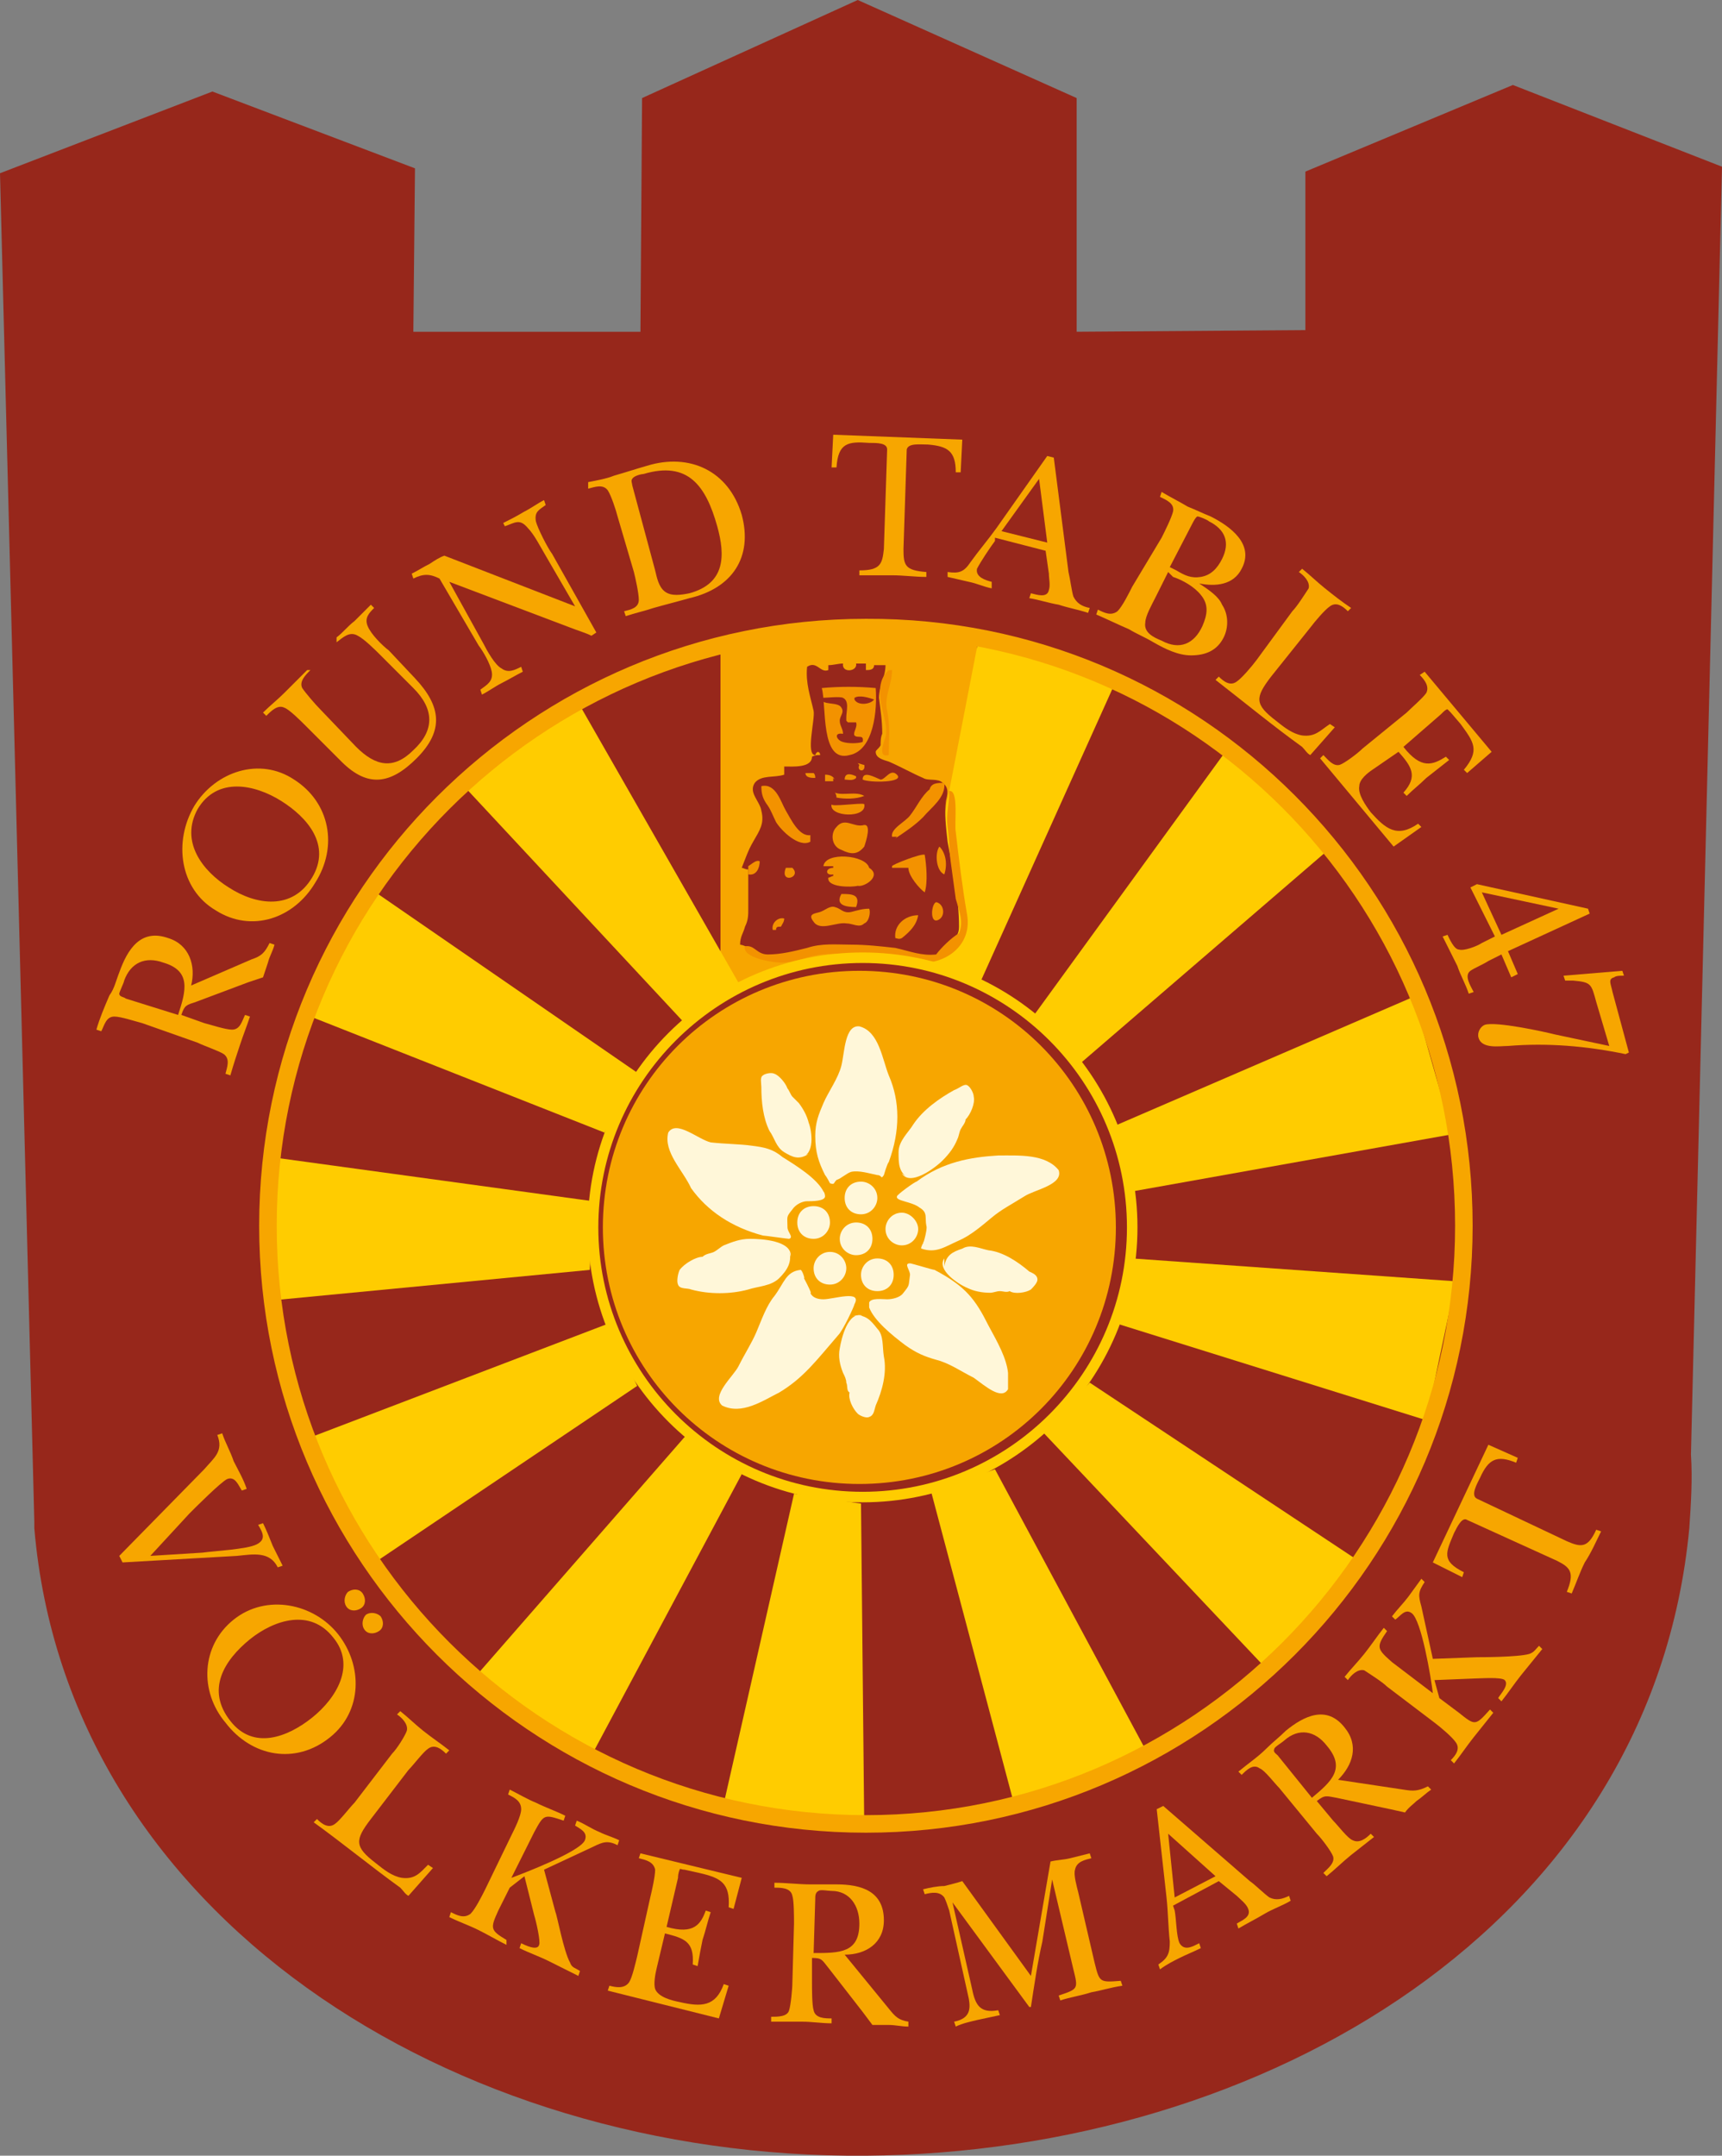 <?xml version="1.0" encoding="UTF-8"?> <svg xmlns="http://www.w3.org/2000/svg" xmlns:xlink="http://www.w3.org/1999/xlink" version="1.1" x="0px" y="0px" viewBox="0 0 105.4 131.9" style="enable-background:new 0 0 105.4 131.9;" xml:space="preserve"><rect x="0" y="0" width="105.4" height="131.9" fill="#808080" stroke="none"/> <style type="text/css"> .st0{fill:#97271B;} .st1{fill:#F7A600;} .st2{fill:#FFCC00;} .st3{fill:#F39200;} .st4{fill:none;stroke:#FFCC00;stroke-width:0.644;} .st5{fill:#FFF7D9;} .st6{fill:none;stroke:#F7A600;stroke-width:1.074;} </style> <g id="Ebene_1"> </g> <g id="Ebene_2"> <path class="st0" d="M105.4,10.2l-12.8-5l-12.7,5.3v9.7l-14,0.1V6L52.5,0L39.3,6l-0.1,14.3l-13.9,0l0.1-10L13,5.6l-13,5l2.1,82.5 l0,0c0,0.1,0,0.3,0,0.4c2,23.6,25.5,38.6,50.9,38.4c24.4-0.2,48.1-14.1,50.4-38.4c0.1-1.5,0.2-3,0.1-4.5L105.4,10.2z"></path> <path class="st1" d="M59.9,60.3c0,0-3.2-1.5-5.5-1.6c-2.3-0.2-3.3-0.1-5.2,0.3c-2,0.4-5.1,1.9-5.1,1.9l0-21.2c0,0,3.5-0.9,7.3-1.1 c3.9-0.2,8.4,0.8,8.4,0.8L59.9,60.3z"></path> <g> <polygon class="st2" points="52.9,111.9 44.2,110.8 48.6,91.4 52.7,92 "></polygon> <polygon class="st2" points="70.3,107.4 62.1,110.5 57,91.3 60.9,89.9 "></polygon> <polygon class="st2" points="83.3,95.6 77.6,102.2 63.9,87.7 66.7,84.6 "></polygon> <polygon class="st2" points="89.1,78.4 87.3,86.9 68.4,81 69.3,77 "></polygon> <polygon class="st2" points="86.5,61 88.9,69.4 69.3,72.9 68.2,68.9 "></polygon> <polygon class="st2" points="75,46 81.3,52 66.2,65 63.3,62.1 "></polygon> <polygon class="st2" points="59.9,39.1 68.2,41.9 60,60.1 56.1,58.7 "></polygon> <polygon class="st2" points="28.3,48 35.4,43 45.3,60.3 41.9,62.6 "></polygon> <polygon class="st2" points="18.5,62 22.7,54.4 39.1,65.7 37,69.3 "></polygon> <polygon class="st2" points="16.3,79.6 16.6,70.8 36.3,73.5 36.1,77.7 "></polygon> <polygon class="st2" points="22.5,95.9 18.6,88.1 37.2,81 39,84.8 "></polygon> <polygon class="st2" points="36,107.8 29,102.7 42.1,87.7 45.4,90.2 "></polygon> </g> <g> <path class="st1" d="M15.4,58.7c0.6-0.2,0.8-0.4,1.1-1l0.3,0.1c-0.1,0.4-0.3,0.7-0.4,1.1c-0.1,0.3-0.2,0.6-0.3,0.9l-0.9,0.3 l-3.2,1.2c-0.6,0.2-0.7,0.2-0.9,0.8l1.4,0.5c0.4,0.1,1.3,0.4,1.7,0.4c0.5,0,0.6-0.5,0.8-0.9l0.3,0.1c-0.2,0.6-0.4,1.1-0.6,1.7 c-0.2,0.6-0.4,1.2-0.6,1.9l-0.3-0.1c0.1-0.4,0.3-0.9-0.1-1.2c-0.3-0.2-1.2-0.5-1.6-0.7l-3.4-1.2c-0.4-0.1-1.3-0.4-1.7-0.4 c-0.5,0-0.6,0.5-0.8,0.9l-0.3-0.1c0.2-0.7,0.5-1.4,0.8-2.1C7,60.5,7.1,60,7.3,59.5c0.5-1.4,1.3-2.7,3-2.1c1.3,0.4,1.7,1.7,1.4,2.9 L15.4,58.7z M10.9,62.1c0.5-1.5,0.8-2.7-0.9-3.2c-1.1-0.4-2,0-2.4,1.1c0,0.1-0.3,0.7-0.3,0.8c0,0.2,0.3,0.2,0.4,0.3L10.9,62.1z"></path> <path class="st1" d="M13.2,55.7c-2.2-1.3-2.6-4.2-1.3-6.4c1.3-2.1,4-3,6.1-1.6c2.2,1.4,2.7,4.1,1.3,6.3 C18,56.2,15.4,57.1,13.2,55.7z M14,54.3c1.7,1.1,3.9,1.4,5.1-0.6c1.2-2-0.3-3.7-1.9-4.7c-1.6-1-3.9-1.5-5.1,0.5 C11,51.5,12.4,53.3,14,54.3z"></path> <path class="st1" d="M25.4,41.5c1.6,1.7,1.8,3.2,0.1,4.9c-1.6,1.6-3,1.8-4.6,0.2l-2.2-2.2c-0.3-0.3-1-1-1.3-1.1 c-0.4-0.2-0.8,0.2-1.1,0.5l-0.2-0.2c0.4-0.4,0.9-0.8,1.3-1.2c0.5-0.5,0.9-0.9,1.4-1.4L19,41c-0.3,0.3-0.7,0.7-0.5,1.1 c0.2,0.3,0.8,1,1.1,1.3l2.2,2.3c1.2,1.2,2.3,1.4,3.5,0.2c1.3-1.2,1.3-2.5,0-3.8l-2-2c-0.3-0.3-1-1-1.4-1.2 c-0.5-0.3-0.9,0.1-1.3,0.4L20.6,39c0.4-0.3,0.7-0.7,1.1-1c0.3-0.3,0.7-0.7,1-1l0.2,0.2c-0.3,0.3-0.6,0.6-0.4,1.1 c0.2,0.5,0.9,1.2,1.3,1.5L25.4,41.5z"></path> <path class="st1" d="M26.9,35.4c-0.6-0.3-1-0.3-1.6,0l-0.1-0.3c0.4-0.2,0.7-0.4,1.1-0.6c0.3-0.2,0.6-0.4,0.9-0.5l8,3.1l0,0 L33.4,34c-0.3-0.5-0.7-1.3-1.1-1.7c-0.5-0.6-0.8-0.3-1.4-0.1L30.8,32c0.4-0.2,0.8-0.4,1.3-0.7c0.4-0.2,0.8-0.5,1.2-0.7l0.1,0.3 c-0.4,0.3-0.7,0.4-0.6,1c0.1,0.4,0.7,1.6,1,2l2.7,4.8l-0.3,0.2c-0.4-0.2-0.8-0.3-1.3-0.5l-7.4-2.8l0,0l2.1,3.8 c0.2,0.4,0.7,1.3,1.1,1.5c0.4,0.3,0.8,0.1,1.2-0.1l0.1,0.3c-0.4,0.2-0.9,0.5-1.3,0.7c-0.4,0.2-0.8,0.5-1.2,0.7l-0.1-0.3 c0.4-0.3,0.8-0.5,0.7-1.1c-0.1-0.5-0.5-1.2-0.8-1.6L26.9,35.4z"></path> <path class="st1" d="M37.8,31.6c-0.1-0.4-0.4-1.3-0.6-1.6c-0.3-0.4-0.8-0.2-1.2-0.1L36,29.5c0.5-0.1,1.1-0.2,1.6-0.4 c0.7-0.2,1.3-0.4,2-0.6c2.6-0.8,5,0.3,5.8,3c0.7,2.6-0.6,4.5-3.2,5.1c-0.7,0.2-1.5,0.4-2.2,0.6c-0.6,0.2-1.1,0.3-1.7,0.5l-0.1-0.3 c0.4-0.1,0.9-0.2,0.9-0.7c0-0.4-0.2-1.3-0.3-1.7L37.8,31.6z M40.1,34.9c0.1,0.4,0.2,1,0.6,1.3c0.4,0.3,1,0.2,1.5,0.1 c2.2-0.6,2.2-2.3,1.7-4.1c-0.7-2.5-1.8-4-4.5-3.2c-0.1,0-0.6,0.1-0.7,0.3c-0.1,0.1,0,0.3,0,0.4L40.1,34.9z"></path> <path class="st1" d="M58.8,28.9l-0.3,0c0-1.3-0.5-1.6-1.7-1.7c-0.5,0-1.2-0.1-1.3,0.3l-0.2,6.1c0,1,0.1,1.3,1.4,1.4l0,0.3 c-0.7,0-1.4-0.1-2.1-0.1c-0.7,0-1.4,0-2,0l0-0.3c1.3,0,1.4-0.4,1.5-1.3l0.2-6.1c0-0.4-0.6-0.4-1.1-0.4c-1.3-0.1-1.9,0-2,1.5 l-0.3,0l0.1-2l7.9,0.3L58.8,28.9z"></path> <path class="st1" d="M60.9,33.1c-0.3,0.4-0.9,1.3-1.1,1.7c-0.1,0.5,0.5,0.7,0.9,0.8L60.7,36c-0.5-0.1-0.9-0.3-1.4-0.4 c-0.4-0.1-0.9-0.2-1.3-0.3L58,35c0.7,0.1,1,0,1.4-0.6c0.5-0.7,1.1-1.4,1.6-2.1l3.1-4.4l0.4,0.1l0.9,7c0.1,0.4,0.2,1.2,0.3,1.5 c0.2,0.4,0.5,0.6,1,0.7l-0.1,0.3c-0.6-0.2-1.2-0.3-1.8-0.5c-0.6-0.1-1.2-0.3-1.8-0.4l0.1-0.3c0.4,0.1,1,0.3,1.1-0.2 c0.1-0.3,0-0.7,0-1l-0.2-1.4l-3.1-0.8L60.9,33.1z M64.1,33.2l-0.5-3.9l-2.3,3.2L64.1,33.2z"></path> <path class="st1" d="M71.1,32.9c0.2-0.4,0.6-1.2,0.7-1.6c0.1-0.5-0.4-0.7-0.8-0.9l0.1-0.3c0.5,0.3,1.1,0.6,1.6,0.9 c0.5,0.2,0.9,0.4,1.4,0.6c1.2,0.6,2.7,1.7,1.9,3.2c-0.5,1-1.6,1.1-2.6,0.9l0,0c0.6,0.4,1.2,0.8,1.4,1.3c0.4,0.6,0.4,1.4,0.1,2 c-0.4,0.8-1.1,1.1-2,1.1c-0.8,0-1.6-0.4-2.3-0.8c-0.5-0.3-1-0.5-1.5-0.8c-0.7-0.3-1.3-0.6-2-0.9l0.1-0.3c0.4,0.2,0.8,0.4,1.2,0.1 c0.3-0.3,0.7-1.1,0.9-1.5L71.1,32.9z M70.7,36.6c-0.2,0.4-0.6,1.1-0.6,1.5c-0.1,0.6,0.5,0.9,1,1.1c1.1,0.6,2,0.2,2.5-0.9 c0.3-0.7,0.4-1.3-0.1-1.9c-0.4-0.5-1.1-0.9-1.7-1.1L71.5,35L70.7,36.6z M71.6,34.7l0.4,0.2c0.5,0.3,0.9,0.5,1.5,0.4 c0.6-0.1,1-0.5,1.3-1.1c0.5-1,0.2-1.8-0.8-2.3c-0.1-0.1-0.6-0.3-0.7-0.3c-0.1,0-0.3,0.4-0.3,0.4L71.6,34.7z"></path> <path class="st1" d="M79.1,37.4c0.3-0.3,0.8-1.1,1-1.4c0.1-0.4-0.3-0.8-0.6-1l0.2-0.2c0.5,0.4,0.9,0.8,1.4,1.2 c0.5,0.4,1,0.8,1.6,1.2l-0.2,0.2c-0.3-0.3-0.7-0.6-1.1-0.3c-0.3,0.2-0.9,0.9-1.2,1.3l-2.4,3c-1,1.3-1,1.7,0.3,2.7 c0.5,0.4,1,0.8,1.6,0.9c0.8,0.1,1.1-0.3,1.7-0.7l0.3,0.2l-1.5,1.7c-0.2-0.1-0.3-0.3-0.5-0.5c-1.8-1.3-3.5-2.7-5.3-4.1l0.2-0.2 c0.3,0.3,0.7,0.6,1.1,0.3c0.3-0.2,0.9-0.9,1.2-1.3L79.1,37.4z"></path> <path class="st1" d="M86.1,43.6c0.3-0.3,1-0.9,1.2-1.2c0.2-0.4-0.1-0.8-0.4-1.1l0.3-0.2l4.1,4.9l-1.5,1.3l-0.2-0.2 c1-1.2,0.6-1.7-0.2-2.8l-0.6-0.7c-0.1-0.1-0.2-0.2-0.2-0.2c-0.1,0-0.2,0.1-0.4,0.3l-2.3,2c1.1,1.4,1.8,1.1,2.6,0.6l0.2,0.2 c-0.5,0.4-0.9,0.7-1.4,1.1c-0.4,0.4-0.8,0.7-1.2,1.1l-0.2-0.2c0.9-1,0.5-1.6-0.3-2.5L84,47.1c-0.3,0.2-0.8,0.6-0.8,1 c-0.1,0.5,0.4,1.2,0.7,1.6c0.9,1,1.6,1.6,2.9,0.7l0.2,0.2l-1.7,1.2l-4.5-5.4l0.2-0.2c0.3,0.3,0.6,0.7,1,0.6c0.3-0.1,1.1-0.7,1.4-1 L86.1,43.6z"></path> <path class="st1" d="M91.9,58.4l-0.8,0.4c-0.3,0.2-0.8,0.4-1.1,0.6c-0.4,0.3,0,0.9,0.2,1.3l-0.3,0.1c-0.2-0.6-0.5-1.1-0.7-1.7 c-0.3-0.6-0.6-1.2-0.9-1.8l0.3-0.1c0.1,0.2,0.4,0.9,0.7,0.9c0.3,0.1,1.1-0.2,1.4-0.4l0.8-0.4L90,54.3l0.4-0.2l6.8,1.5l0.1,0.3 l-5,2.3l0.6,1.4l-0.4,0.2L91.9,58.4z M91.9,57.2l3.5-1.6l0,0l-4.7-1L91.9,57.2z"></path> <path class="st1" d="M98.5,64l-0.8-2.7c-0.3-1.1-0.3-1.2-1.4-1.3l-0.5,0l-0.1-0.3l3.6-0.3l0.1,0.3l-0.1,0c-0.1,0-0.4,0-0.5,0.1 c-0.4,0.1-0.2,0.4-0.1,0.9l1,3.7l-0.2,0.1c-2.4-0.5-4.8-0.7-7.2-0.5c-0.5,0-1.6,0.2-1.8-0.5c-0.1-0.3,0.1-0.7,0.4-0.8 c0.7-0.2,3.5,0.4,4.3,0.6L98.5,64z"></path> </g> <g> <path class="st1" d="M12.5,89.9c0.6-0.7,1.2-1.1,0.8-2.1l0.3-0.1c0.2,0.6,0.5,1.1,0.7,1.7c0.3,0.6,0.6,1.1,0.8,1.7l-0.3,0.1 c-0.2-0.3-0.4-0.9-0.9-0.7c-0.4,0.2-1.9,1.7-2.3,2.1l-2.4,2.6l3.2-0.2c0.7-0.1,2.7-0.2,3.3-0.5c0.6-0.3,0.4-0.7,0.1-1.2l0.3-0.1 c0.2,0.4,0.4,0.9,0.6,1.4c0.2,0.4,0.4,0.8,0.6,1.2L17,95.9c-0.5-1-1.5-0.8-2.5-0.7l-7,0.4l-0.2-0.4L12.5,89.9z"></path> <path class="st1" d="M14.3,99.1c2-1.6,4.9-1,6.4,0.9c1.5,1.9,1.5,4.7-0.5,6.3c-2.1,1.7-4.8,1.2-6.4-0.9 C12.2,103.5,12.3,100.7,14.3,99.1z M15.3,100.3c-1.6,1.3-2.7,3.1-1.2,5c1.4,1.8,3.5,1,5-0.2c1.5-1.2,2.7-3.2,1.3-4.9 C19,98.4,16.8,99.1,15.3,100.3z M21.3,97.4c0.3-0.2,0.7-0.2,0.9,0.1c0.2,0.3,0.2,0.7-0.1,0.9c-0.3,0.2-0.7,0.2-0.9-0.1 C21,98,21.1,97.6,21.3,97.4z M22.4,98.8c0.3-0.2,0.7-0.1,0.9,0.1c0.2,0.3,0.2,0.7-0.1,0.9c-0.3,0.2-0.7,0.2-0.9-0.1 C22.1,99.4,22.2,99,22.4,98.8z"></path> <path class="st1" d="M24,107.3c0.3-0.3,0.8-1.1,0.9-1.4c0.1-0.4-0.3-0.8-0.6-1l0.2-0.2c0.5,0.4,0.9,0.8,1.4,1.2 c0.5,0.4,1.1,0.8,1.6,1.2l-0.2,0.2c-0.3-0.3-0.7-0.6-1.1-0.3c-0.3,0.2-0.9,1-1.2,1.3l-2.3,3c-1,1.3-1,1.7,0.3,2.7 c0.5,0.4,1,0.8,1.6,0.9c0.8,0.1,1.1-0.3,1.6-0.8l0.3,0.2l-1.5,1.7c-0.2-0.1-0.3-0.3-0.5-0.5c-1.8-1.3-3.5-2.7-5.3-4l0.2-0.2 c0.3,0.3,0.7,0.6,1.1,0.3c0.3-0.2,0.9-1,1.2-1.3L24,107.3z"></path> <path class="st1" d="M31.2,115.5l-0.7,1.4c-0.5,1.1-0.5,1.2,0.5,1.8L31,119c-0.6-0.3-1.1-0.6-1.7-0.9c-0.6-0.3-1.2-0.5-1.8-0.8 l0.1-0.3c0.4,0.2,0.8,0.4,1.2,0.1c0.3-0.3,0.7-1.1,0.9-1.5l1.6-3.3c0.2-0.4,0.6-1.2,0.6-1.6c0-0.5-0.4-0.7-0.8-0.9l0.1-0.3 c0.6,0.3,1.1,0.6,1.6,0.8c0.6,0.3,1.2,0.5,1.8,0.8l-0.1,0.3c-1.2-0.4-1.2-0.4-1.8,0.7l-1.4,2.8c0.8-0.3,4.2-1.6,4.5-2.3 c0.2-0.5-0.3-0.7-0.6-0.9l0.1-0.3c0.5,0.2,0.9,0.5,1.4,0.7c0.4,0.2,0.8,0.3,1.2,0.5l-0.1,0.3c-0.6-0.3-0.9-0.2-1.5,0.1l-3,1.4 l0.7,2.6c0.1,0.2,0.5,2.4,0.9,3.1c0.1,0.3,0.3,0.3,0.6,0.5l-0.1,0.3c-0.6-0.3-1.2-0.6-1.8-0.9c-0.6-0.3-1.2-0.5-1.8-0.8l0.1-0.3 c0.2,0.1,1,0.5,1.1,0.1c0.1-0.2-0.2-1.5-0.3-1.8l-0.6-2.4L31.2,115.5z"></path> <path class="st1" d="M39.8,116.1c0.1-0.4,0.3-1.3,0.3-1.7c-0.1-0.5-0.6-0.6-1-0.7l0.1-0.3l6.2,1.5l-0.5,1.9l-0.3-0.1 c0.1-1.5-0.5-1.8-1.8-2.1l-0.9-0.2c-0.2,0-0.3-0.1-0.3,0c0,0-0.1,0.2-0.1,0.5l-0.7,3c1.7,0.5,2.1-0.2,2.4-1l0.3,0.1 c-0.2,0.6-0.3,1.1-0.5,1.7c-0.1,0.5-0.2,1-0.3,1.6l-0.3-0.1c0.1-1.4-0.5-1.6-1.7-1.9l-0.5,2.1c-0.1,0.4-0.2,1-0.1,1.3 c0.2,0.5,1,0.7,1.5,0.8c1.3,0.3,2.2,0.3,2.7-1.1l0.3,0.1l-0.6,2l-6.8-1.7l0.1-0.3c0.4,0.1,0.9,0.2,1.2-0.2 c0.2-0.3,0.4-1.2,0.5-1.6L39.8,116.1z"></path> <path class="st1" d="M54.4,122.9c0.4,0.5,0.6,0.7,1.2,0.8l0,0.3c-0.4,0-0.8-0.1-1.2-0.1c-0.3,0-0.6,0-1,0l-0.6-0.8l-2.1-2.7 c-0.4-0.5-0.4-0.6-1-0.6l0,1.5c0,0.4,0,1.4,0.1,1.7c0.1,0.5,0.7,0.5,1.1,0.5l0,0.3c-0.6,0-1.2-0.1-1.8-0.1c-0.6,0-1.3,0-1.9,0 l0-0.3c0.4,0,1,0,1.1-0.4c0.1-0.3,0.2-1.3,0.2-1.7l0.1-3.6c0-0.4,0-1.4-0.1-1.7c-0.1-0.5-0.7-0.5-1.1-0.5l0-0.3 c0.7,0,1.5,0.1,2.2,0.1c0.5,0,1.1,0,1.6,0c1.5,0,2.9,0.4,2.9,2.2c0,1.4-1.1,2.1-2.4,2.1L54.4,122.9z M49.8,119.5 c1.6,0,2.8,0,2.8-1.8c0-1.1-0.6-2-1.7-2c-0.2,0-0.7-0.1-0.8,0c-0.2,0.1-0.2,0.3-0.2,0.5L49.8,119.5z"></path> <path class="st1" d="M67,120.1c0.3,1.2,0.3,1.2,1.6,1.1l0.1,0.3c-0.7,0.1-1.3,0.3-1.9,0.4c-0.6,0.2-1.3,0.3-1.9,0.5l-0.1-0.3 c1.2-0.4,1.2-0.4,0.9-1.6l-1.3-5.5l0,0l-0.6,3.8c-0.3,1.3-0.5,2.7-0.7,4l-0.1,0l-4.7-6.4l0,0l1.2,5.3c0.2,1,0.5,1.5,1.6,1.3 l0.1,0.3c-0.5,0.1-0.9,0.2-1.4,0.3c-0.4,0.1-0.9,0.2-1.3,0.4l-0.1-0.3c1-0.2,1-0.8,0.9-1.4l-1.2-5.4c-0.1-0.3-0.2-0.6-0.3-0.8 c-0.3-0.4-0.8-0.3-1.2-0.2l-0.1-0.3c0.4-0.1,0.9-0.2,1.3-0.2c0.4-0.1,0.8-0.2,1.1-0.3l4.2,5.8l1.2-7c0.4-0.1,0.8-0.1,1.2-0.2 c0.4-0.1,0.8-0.2,1.2-0.3l0.1,0.3c-0.4,0.1-0.9,0.2-1,0.7c-0.1,0.3,0.1,1,0.2,1.4L67,120.1z"></path> <path class="st1" d="M71.9,116.9c0.1,0.5,0.1,1.6,0.3,2c0.3,0.5,0.8,0.2,1.2,0l0.1,0.3c-0.4,0.2-0.9,0.4-1.3,0.6 c-0.4,0.2-0.8,0.4-1.2,0.7l-0.1-0.3c0.6-0.4,0.7-0.7,0.7-1.4c-0.1-0.9-0.1-1.8-0.2-2.7l-0.6-5.4l0.4-0.2l5.3,4.6 c0.3,0.2,0.9,0.8,1.2,1c0.4,0.2,0.8,0.1,1.2-0.1l0.1,0.3c-0.5,0.3-1.1,0.5-1.6,0.8c-0.5,0.3-1.1,0.6-1.6,0.9l-0.1-0.3 c0.3-0.2,0.9-0.4,0.7-0.9c-0.1-0.3-0.5-0.6-0.7-0.8l-1.1-0.9l-2.8,1.5L71.9,116.9z M74.4,114.8l-2.9-2.6l0.4,3.9L74.4,114.8z"></path> <path class="st1" d="M85.9,109.5c0.6,0.1,0.9,0.1,1.5-0.2l0.2,0.2c-0.3,0.2-0.6,0.5-0.9,0.7c-0.2,0.2-0.5,0.4-0.7,0.7l-0.9-0.2 l-3.3-0.7c-0.6-0.1-0.7-0.2-1.2,0.2l1,1.2c0.3,0.3,0.9,1.1,1.2,1.2c0.4,0.2,0.8-0.1,1.1-0.4l0.2,0.2c-0.5,0.4-0.9,0.7-1.4,1.1 c-0.5,0.4-1,0.9-1.5,1.3l-0.2-0.2c0.3-0.3,0.7-0.6,0.6-1c-0.1-0.3-0.7-1.1-1-1.4l-2.3-2.8c-0.3-0.3-0.9-1.1-1.2-1.2 c-0.4-0.3-0.8,0.1-1.1,0.4l-0.2-0.2c0.6-0.5,1.2-0.9,1.7-1.4c0.4-0.4,0.8-0.7,1.2-1.1c1.1-0.9,2.5-1.6,3.6-0.2 c0.9,1.1,0.5,2.3-0.4,3.2L85.9,109.5z M80.3,110c1.2-1,2.1-1.8,0.9-3.2c-0.7-0.9-1.7-1.1-2.6-0.3c-0.1,0.1-0.6,0.4-0.6,0.5 c-0.1,0.2,0.1,0.3,0.2,0.4L80.3,110z"></path> <path class="st1" d="M88.1,103.9l1.2,0.9c1,0.8,1,0.8,1.9-0.2l0.2,0.2c-0.4,0.5-0.8,1-1.2,1.5c-0.4,0.5-0.8,1.1-1.2,1.6l-0.2-0.2 c0.3-0.3,0.6-0.7,0.3-1.1c-0.2-0.3-0.9-0.9-1.3-1.2l-2.9-2.2c-0.3-0.3-1.1-0.8-1.4-1c-0.4-0.1-0.8,0.3-1,0.6l-0.2-0.2 c0.4-0.5,0.8-0.9,1.2-1.4c0.4-0.5,0.8-1.1,1.2-1.6l0.2,0.2c-0.7,1-0.6,1.1,0.3,1.9l2.5,1.9c-0.1-0.9-0.7-4.5-1.3-4.9 c-0.4-0.3-0.7,0.2-1,0.4l-0.2-0.2c0.3-0.4,0.7-0.8,1-1.2c0.3-0.4,0.5-0.7,0.8-1.1l0.2,0.2c-0.4,0.6-0.4,0.8-0.2,1.5l0.7,3.2 l2.7-0.1c0.2,0,2.5,0,3.2-0.2c0.3-0.1,0.4-0.3,0.6-0.5l0.2,0.2c-0.4,0.5-0.9,1.1-1.3,1.6c-0.4,0.5-0.8,1.1-1.2,1.6l-0.2-0.2 c0.1-0.2,0.7-0.8,0.4-1.1c-0.2-0.2-1.5-0.1-1.8-0.1l-2.5,0.1L88.1,103.9z"></path> <path class="st1" d="M92.9,89.2l-0.1,0.3c-1.2-0.5-1.7-0.2-2.2,0.9c-0.2,0.4-0.6,1.1-0.2,1.3l5.5,2.6c0.9,0.4,1.3,0.4,1.8-0.7 l0.3,0.1c-0.3,0.6-0.6,1.3-1,1.9c-0.3,0.6-0.5,1.2-0.8,1.9l-0.3-0.1c0.5-1.2,0.2-1.5-0.6-1.9L89.8,93c-0.3-0.2-0.6,0.4-0.8,0.8 c-0.5,1.2-0.8,1.7,0.6,2.4l-0.1,0.3l-1.8-0.9l3.4-7.2L92.9,89.2z"></path> </g> <path class="st0" d="M50.2,46.2c-0.2,0-0.3,0-0.5,0.1c0,0.7-1.2,0.6-1.7,0.6c0,0.1,0,0.3,0,0.5c-0.6,0.2-1.4,0-1.8,0.5 c-0.4,0.6,0.3,1.1,0.4,1.7c0.2,0.8-0.1,1.2-0.5,1.9c-0.3,0.5-0.5,1.1-0.7,1.6c0.1,0,0.2,0.1,0.4,0.1c0,0.8,0,1.6,0,2.4 c0,0.4,0,0.7-0.2,1.1c-0.1,0.4-0.3,0.6-0.3,1.1c0.7,0.1,1.1,0.9,1.9,0.9c0.9,0.1,1.6-0.5,2.5-0.5c1.7-0.2,3.7-0.1,5.4,0.2 c0.7,0.1,1.8,0.7,2.4,0.2c0.3-0.2,0.5-0.7,0.7-0.9c0.3-0.4,0.5-0.5,0.5-1c0-1.8-0.4-3.5-0.7-5.2c-0.1-0.9-0.2-1.7-0.1-2.5 c0.1-0.4,0.2-0.8-0.2-1.1c-0.3-0.3-0.9-0.1-1.2-0.3c-0.7-0.3-1.4-0.7-2.1-1c-0.3-0.1-0.8-0.2-0.8-0.6c0-0.1,0.2-0.2,0.3-0.4 c0-0.2,0-0.5,0.1-0.7c0-0.8-0.1-1.4-0.2-2.2c0-0.7,0.4-1.3,0.4-2c-0.2,0-0.5,0-0.7,0c0,0.3-0.3,0.3-0.5,0.3c0-0.1,0-0.3,0-0.4 c-0.2,0-0.4,0-0.6,0c0.1,0.5-0.9,0.6-0.8,0c-0.3,0-0.6,0.1-0.9,0.1c0,0.1,0,0.2,0,0.3c-0.5,0.2-0.7-0.6-1.3-0.2 c-0.1,1,0.2,1.8,0.4,2.7c0.1,0.5-0.5,2.7,0.1,2.7C50,45.9,50.2,46,50.2,46.2"></path> <path class="st3" d="M50.3,42.1c1.1-0.1,2.2-0.1,3.3,0c0.1,1.3-0.1,3.8-1.6,4.1C50.2,46.7,50.6,43.2,50.3,42.1 C50.3,42.2,50.3,42.2,50.3,42.1"></path> <g> <path class="st0" d="M51.8,43.9c0-0.4,0.2-1-0.2-1.2c-0.2-0.1-1,0-1.3,0c-0.1,0.5,1,0.2,1.2,0.6c0.2,0.3-0.1,0.5-0.1,0.8 c0,0.3,0.2,0.5,0.2,0.8c-0.6-0.1-0.4,0.4,0,0.5c0.3,0.1,0.9,0.1,1.2,0c0.1-0.5-0.3-0.2-0.5-0.4c-0.1-0.2,0.2-0.5,0.1-0.8 c-0.2,0-0.4,0-0.5,0c0,0-0.1-0.1-0.1-0.1C51.8,44.1,51.8,44,51.8,43.9"></path> <path class="st0" d="M52.3,42.8c0.2,0.4,1,0.3,1.2,0c-0.3-0.1-0.9-0.3-1.2-0.1"></path> </g> <path class="st3" d="M54.3,41.1c-0.7,0.7-0.4,1.9-0.2,2.7c0.1,0.4,0.2,0.9,0.1,1.3c-0.1,0.3-0.5,1.3,0.2,1.1c0-0.9,0.1-1.8-0.1-2.7 c-0.2-0.9,0.3-1.6,0.3-2.5C54.4,41,54.4,41,54.3,41.1"></path> <path class="st3" d="M58.1,48.4c0,0.8-0.2,1.4-0.1,2.2c0.1,0.7,0.1,1.5,0.2,2.2c0.1,0.7,0.2,1.5,0.3,2.2c0.2,0.7,0.5,1.4,0.2,2.1 c-0.5,0.3-1.1,0.9-1.4,1.3c-0.9,0.1-1.6-0.2-2.5-0.4c-0.9-0.1-1.8-0.2-2.7-0.2c-0.9,0-1.8-0.1-2.7,0.2c-0.8,0.2-1.6,0.4-2.4,0.4 c-0.7,0-0.8-0.6-1.4-0.5c-0.2,0.7,1.7,1,2.2,1c0.9,0,1.6-0.4,2.5-0.5c0.9-0.1,1.9,0,2.8,0c1,0,1.9,0.4,2.9,0.5 c1.8,0.2,3.5-1,3.2-2.9c-0.3-1.7-0.5-3.4-0.7-5.1C58.4,50.4,58.7,48.3,58.1,48.4"></path> <g> <path class="st3" d="M49.6,51.1c-0.7,0.1-1.2-1-1.5-1.5c-0.3-0.5-0.6-1.7-1.5-1.5c0,0.5,0.1,0.8,0.4,1.2c0.2,0.3,0.3,0.6,0.5,1 c0.3,0.5,1.4,1.6,2.1,1.2c0-0.1,0-0.2,0-0.3"></path> <path class="st3" d="M45.8,53c0,0.2,0,0.4,0,0.5c0.5,0.1,0.7-0.4,0.7-0.8C46.3,52.6,46.1,52.8,45.8,53"></path> <path class="st3" d="M48.5,53.1c-0.1,0-0.3,0-0.4,0C47.7,54.1,49.1,53.7,48.5,53.1"></path> <path class="st3" d="M47.8,56.7c0.1-0.2,0.2-0.3,0.2-0.5c-0.4-0.1-0.8,0.3-0.7,0.7c0.1,0,0.2,0,0.2,0 C47.5,56.7,47.6,56.7,47.8,56.7"></path> <path class="st3" d="M53.2,55.6c-0.4,0-0.7,0.1-1.1,0.2c-0.5,0.1-0.6-0.2-1-0.3c-0.3-0.1-0.6,0.2-0.9,0.3 c-0.3,0.1-0.8,0.1-0.4,0.6c0.4,0.6,1.4,0,2,0.1c0.4,0,0.8,0.3,1.1,0C53.2,56.4,53.3,55.8,53.2,55.6"></path> <path class="st3" d="M52.8,50.5c-0.6,0.1-1.1-0.5-1.6,0.1c-0.4,0.4-0.3,1.2,0.3,1.4c0.6,0.3,1,0.3,1.4-0.2 C53,51.5,53.4,50.3,52.8,50.5"></path> <path class="st3" d="M53.2,53.1c-0.2-0.8-2.7-1-2.8-0.1c0.2,0,0.4,0,0.6,0c0,0,0,0.1,0,0.1c-0.5,0-0.5,0.5,0,0.4c0,0,0,0.1,0,0.1 c-0.1,0-0.2,0.1-0.3,0.1c-0.1,0.6,1.4,0.6,1.8,0.5C52.9,54.3,54,53.6,53.2,53.1"></path> <path class="st3" d="M54.8,51.3c0.6-0.4,1.2-0.8,1.7-1.3c0.5-0.6,1.4-1.2,1.3-2.1c-0.4,0-0.8,0-0.9,0.4c-0.5,0.4-0.8,1.1-1.2,1.6 c-0.3,0.4-1.2,0.8-1.1,1.3c0.1,0,0.2,0,0.3,0"></path> <path class="st3" d="M54.6,53.1c0.3,0,0.7,0,1,0c0,0.5,0.7,1.3,1,1.5c0.2-0.6,0.1-1.7,0-2.3c-0.2-0.1-2,0.6-2,0.7"></path> <path class="st3" d="M57.5,51.8c-0.3,0.4-0.2,1.5,0.3,1.7C58,52.9,57.9,52.2,57.5,51.8c0,0.1,0,0.3,0,0.4"></path> <path class="st3" d="M57.3,55.2c-0.3,0.1-0.4,1.3,0.1,1.1C57.9,56.1,57.8,55.3,57.3,55.2"></path> <path class="st3" d="M55.2,57.4c0.5-0.4,0.9-0.8,1-1.4c-0.8,0-1.5,0.6-1.4,1.4C54.9,57.4,55,57.5,55.2,57.4"></path> <path class="st3" d="M49.8,47.3c-0.2,0-0.4,0-0.5,0c0,0.3,0.4,0.3,0.6,0.3C49.9,47.5,49.9,47.4,49.8,47.3"></path> <path class="st3" d="M51.7,47.7c0-0.5,0.5-0.3,0.7-0.2c0,0,0,0.1,0,0.1C52.2,47.8,51.9,47.7,51.7,47.7"></path> <path class="st3" d="M51.1,47.7c-0.1-0.2-0.3-0.3-0.6-0.3c0,0.1,0,0.3,0,0.4c0.1,0,0.4,0,0.5,0c0-0.1,0-0.1,0-0.2"></path> <path class="st3" d="M52.8,47.7c0.4,0.2,2.6,0.2,2.1-0.3c-0.4-0.4-0.7,0.3-1,0.3C53.6,47.6,52.8,47.1,52.8,47.7"></path> <path class="st3" d="M52.6,46.8c-0.2,0.4,0.4,0.5,0.3,0c-0.1,0-0.3-0.1-0.4-0.1"></path> <path class="st3" d="M51.1,48.5c0.5,0.2,1.3-0.1,1.8,0.2c-0.5,0.2-1.2,0.2-1.7,0.1C51.2,48.8,51.2,48.6,51.1,48.5"></path> <path class="st3" d="M50.9,49.2c-0.2,0.8,2.2,0.9,2,0C52.7,49.1,50.8,49.4,50.9,49.2"></path> <path class="st3" d="M52.4,55.5c0.3-0.8-0.3-0.8-0.9-0.8C51.1,55.4,51.8,55.5,52.4,55.5"></path> </g> <path class="st4" d="M69.3,75.1c0,9.1-7.4,16.5-16.5,16.5s-16.5-7.4-16.5-16.5c0-9.1,7.4-16.5,16.5-16.5S69.3,66,69.3,75.1z"></path> <path class="st1" d="M68.3,75.1c0,8.7-7,15.7-15.7,15.7c-8.7,0-15.7-7-15.7-15.7c0-8.7,7-15.7,15.7-15.7 C61.3,59.4,68.3,66.4,68.3,75.1z"></path> <g> <path class="st5" d="M53.7,73.3c0,0.5-0.4,1-1,1c-0.6,0-1-0.4-1-1c0-0.6,0.4-1,1-1C53.2,72.3,53.7,72.7,53.7,73.3z"></path> <path class="st5" d="M56.2,75.2c0,0.5-0.4,1-1,1c-0.5,0-1-0.4-1-1c0-0.5,0.4-1,1-1C55.7,74.2,56.2,74.7,56.2,75.2z"></path> <path class="st5" d="M53.4,75.8c0,0.6-0.4,1-1,1c-0.5,0-1-0.4-1-1c0-0.5,0.4-1,1-1C53,74.8,53.4,75.2,53.4,75.8z"></path> <path class="st5" d="M54.7,78c0,0.6-0.4,1-1,1c-0.6,0-1-0.4-1-1c0-0.5,0.4-1,1-1C54.3,77,54.7,77.4,54.7,78z"></path> <path class="st5" d="M51.8,77.6c0,0.5-0.4,1-1,1c-0.6,0-1-0.4-1-1c0-0.5,0.4-1,1-1C51.4,76.6,51.8,77.1,51.8,77.6z"></path> <path class="st5" d="M50.8,74.8c0,0.5-0.4,1-1,1c-0.6,0-1-0.4-1-1c0-0.6,0.4-1,1-1C50.4,73.8,50.8,74.2,50.8,74.8z"></path> <path class="st5" d="M52.6,62.8c-0.9-0.1-0.9,1.6-1.1,2.4c-0.2,0.8-0.8,1.6-1.1,2.3c-0.3,0.7-0.5,1.2-0.5,2c0,1,0.2,1.6,0.6,2.4 c0.1,0.1,0.3,0.5,0.3,0.5c0.3,0.1,0.2,0,0.4-0.2c0.3-0.1,0.6-0.4,0.9-0.5c0.5-0.1,1.1,0.1,1.6,0.2c0.3,0,0.2,0.3,0.4,0 c0,0,0.2-0.7,0.3-0.8c0.7-1.9,0.7-3.7,0-5.3C54,64.8,53.8,63.1,52.6,62.8"></path> <path class="st5" d="M40.9,69.3c0.5-0.8,1.8,0.4,2.6,0.6c0.9,0.1,1.8,0.1,2.5,0.2c0.8,0.1,1.3,0.2,1.9,0.7 c0.8,0.5,2.1,1.3,2.5,2.1c0.1,0.1,0.1,0.3,0.1,0.3c0,0.3-0.8,0.3-1.1,0.3c-0.3,0-0.7,0.2-0.9,0.5c-0.4,0.5-0.3,0.4-0.3,1.1 c0,0.3,0.4,0.6,0.1,0.7c-0.1,0-1.5-0.2-1.6-0.2c-1.9-0.5-3.4-1.5-4.4-2.9C41.8,71.6,40.6,70.5,40.9,69.3"></path> <path class="st5" d="M64.8,71.6c0.3,0.9-1.5,1.2-2.1,1.6c-0.8,0.5-1.4,0.8-2,1.3c-0.6,0.5-1.3,1.1-2,1.4c-0.9,0.4-1.4,0.8-2.3,0.5 c-0.1,0,0.2-0.5,0.1-0.4c-0.1,0.5,0.3-0.8,0.2-1c-0.1-0.5,0.1-0.8-0.4-1.1c-0.5-0.4-1.5-0.4-1.4-0.7c0-0.1,1.1-0.9,1.2-0.9 c1.6-1.2,3.3-1.5,5-1.6C62.4,70.7,64,70.6,64.8,71.6"></path> <path class="st5" d="M61.7,85c-0.4,0.7-1.4-0.2-2.1-0.7c-0.8-0.4-1.5-0.9-2.3-1.1c-0.7-0.2-1.2-0.4-1.9-0.9 c-0.8-0.6-1.9-1.5-2.2-2.3c0-0.1,0-0.3,0-0.3c0.1-0.3,0.8-0.2,1.1-0.2c0.3,0,0.8-0.1,1-0.4c0.4-0.5,0.3-0.4,0.4-1.1 c0-0.3-0.4-0.7,0-0.7c0.1,0,1.4,0.4,1.5,0.4c1.9,1,2.5,1.8,3.3,3.4c0.6,1.1,1.1,2,1.2,2.9"></path> <path class="st5" d="M44.2,86c-0.7-0.6,0.7-1.8,1-2.4c0.4-0.8,0.8-1.4,1.1-2.1c0.3-0.7,0.6-1.6,1.1-2.2c0.6-0.8,0.7-1.5,1.6-1.6 c0.1,0,0.3,0.6,0.2,0.5c-0.2-0.4,0.6,1.1,0.4,0.9c0,0,0.1,0.4,0.8,0.4c0.6,0,2.4-0.6,1.9,0.3c0,0.1-0.7,1.6-1,1.9 c-1.3,1.5-2.1,2.6-3.6,3.5C46.7,85.7,45.4,86.6,44.2,86"></path> <path class="st5" d="M48.4,76.9c0.1-1-1.8-1.1-2.5-1.1c-0.6,0-1.1,0.2-1.6,0.4c-0.2,0.1-0.4,0.3-0.6,0.4c-0.2,0.1-0.5,0.1-0.7,0.3 c-0.4,0-1.1,0.4-1.4,0.8c-0.1,0.2-0.2,0.7-0.1,0.9c0.1,0.3,0.6,0.2,0.8,0.3c1.1,0.3,2.4,0.3,3.5,0c0.6-0.2,1.4-0.2,1.9-0.7 c0.5-0.5,0.8-1,0.6-1.7"></path> <path class="st5" d="M52.8,80.5c-0.9-0.3-1.3,1.4-1.4,2c-0.1,0.5,0,1,0.2,1.5c0.1,0.2,0.2,0.4,0.2,0.6c0.1,0.2,0,0.5,0.2,0.6 c-0.1,0.4,0.2,1,0.5,1.3c0.1,0.1,0.5,0.3,0.7,0.2c0.3-0.1,0.3-0.4,0.4-0.7c0.4-0.9,0.7-2,0.5-3c-0.1-0.6,0-1.3-0.4-1.7 c-0.4-0.5-0.7-0.9-1.5-0.8"></path> <path class="st5" d="M57.8,77c-0.5,0.7,0.9,1.6,1.4,1.8c0.4,0.2,0.9,0.3,1.4,0.3c0.2,0,0.4-0.1,0.6-0.1c0.2,0,0.4,0.1,0.6,0 c0.3,0.2,1,0.1,1.3-0.1c0.1-0.1,0.4-0.4,0.4-0.6c0-0.3-0.3-0.4-0.5-0.5c-0.7-0.6-1.6-1.2-2.5-1.3c-0.5-0.1-1.1-0.4-1.6-0.1 c-0.6,0.2-1,0.4-1.1,1.1"></path> <path class="st5" d="M55.2,71.8c0.5,0.8,2-0.3,2.5-0.8c0.4-0.4,0.7-0.8,0.9-1.3c0.1-0.2,0.1-0.4,0.2-0.6c0.1-0.2,0.3-0.4,0.3-0.6 c0.3-0.3,0.6-1,0.5-1.4c0-0.2-0.2-0.6-0.4-0.7c-0.2-0.1-0.5,0.2-0.8,0.3c-0.9,0.5-1.9,1.2-2.5,2.1c-0.3,0.5-0.9,1-0.9,1.7 c0,0.7,0,1.2,0.6,1.6"></path> <path class="st5" d="M49,70.8c0.9-0.1,0.7-1.6,0.5-2.1c-0.1-0.4-0.3-0.8-0.6-1.2c-0.1-0.1-0.3-0.3-0.4-0.4 c-0.1-0.1-0.2-0.4-0.3-0.5c-0.1-0.3-0.5-0.8-0.8-0.9c-0.2-0.1-0.6,0-0.7,0.1c-0.2,0.1-0.1,0.5-0.1,0.7c0,0.9,0.1,1.9,0.5,2.7 c0.3,0.4,0.4,1,0.9,1.3c0.5,0.3,0.9,0.5,1.5,0.1"></path> </g> <path class="st6" d="M89.6,75c0,20.2-16.4,36.6-36.6,36.6c-20.2,0-36.6-16.4-36.6-36.6c0-20.2,16.4-36.6,36.6-36.6 C73.2,38.3,89.6,54.7,89.6,75z"></path> </g> </svg> 
